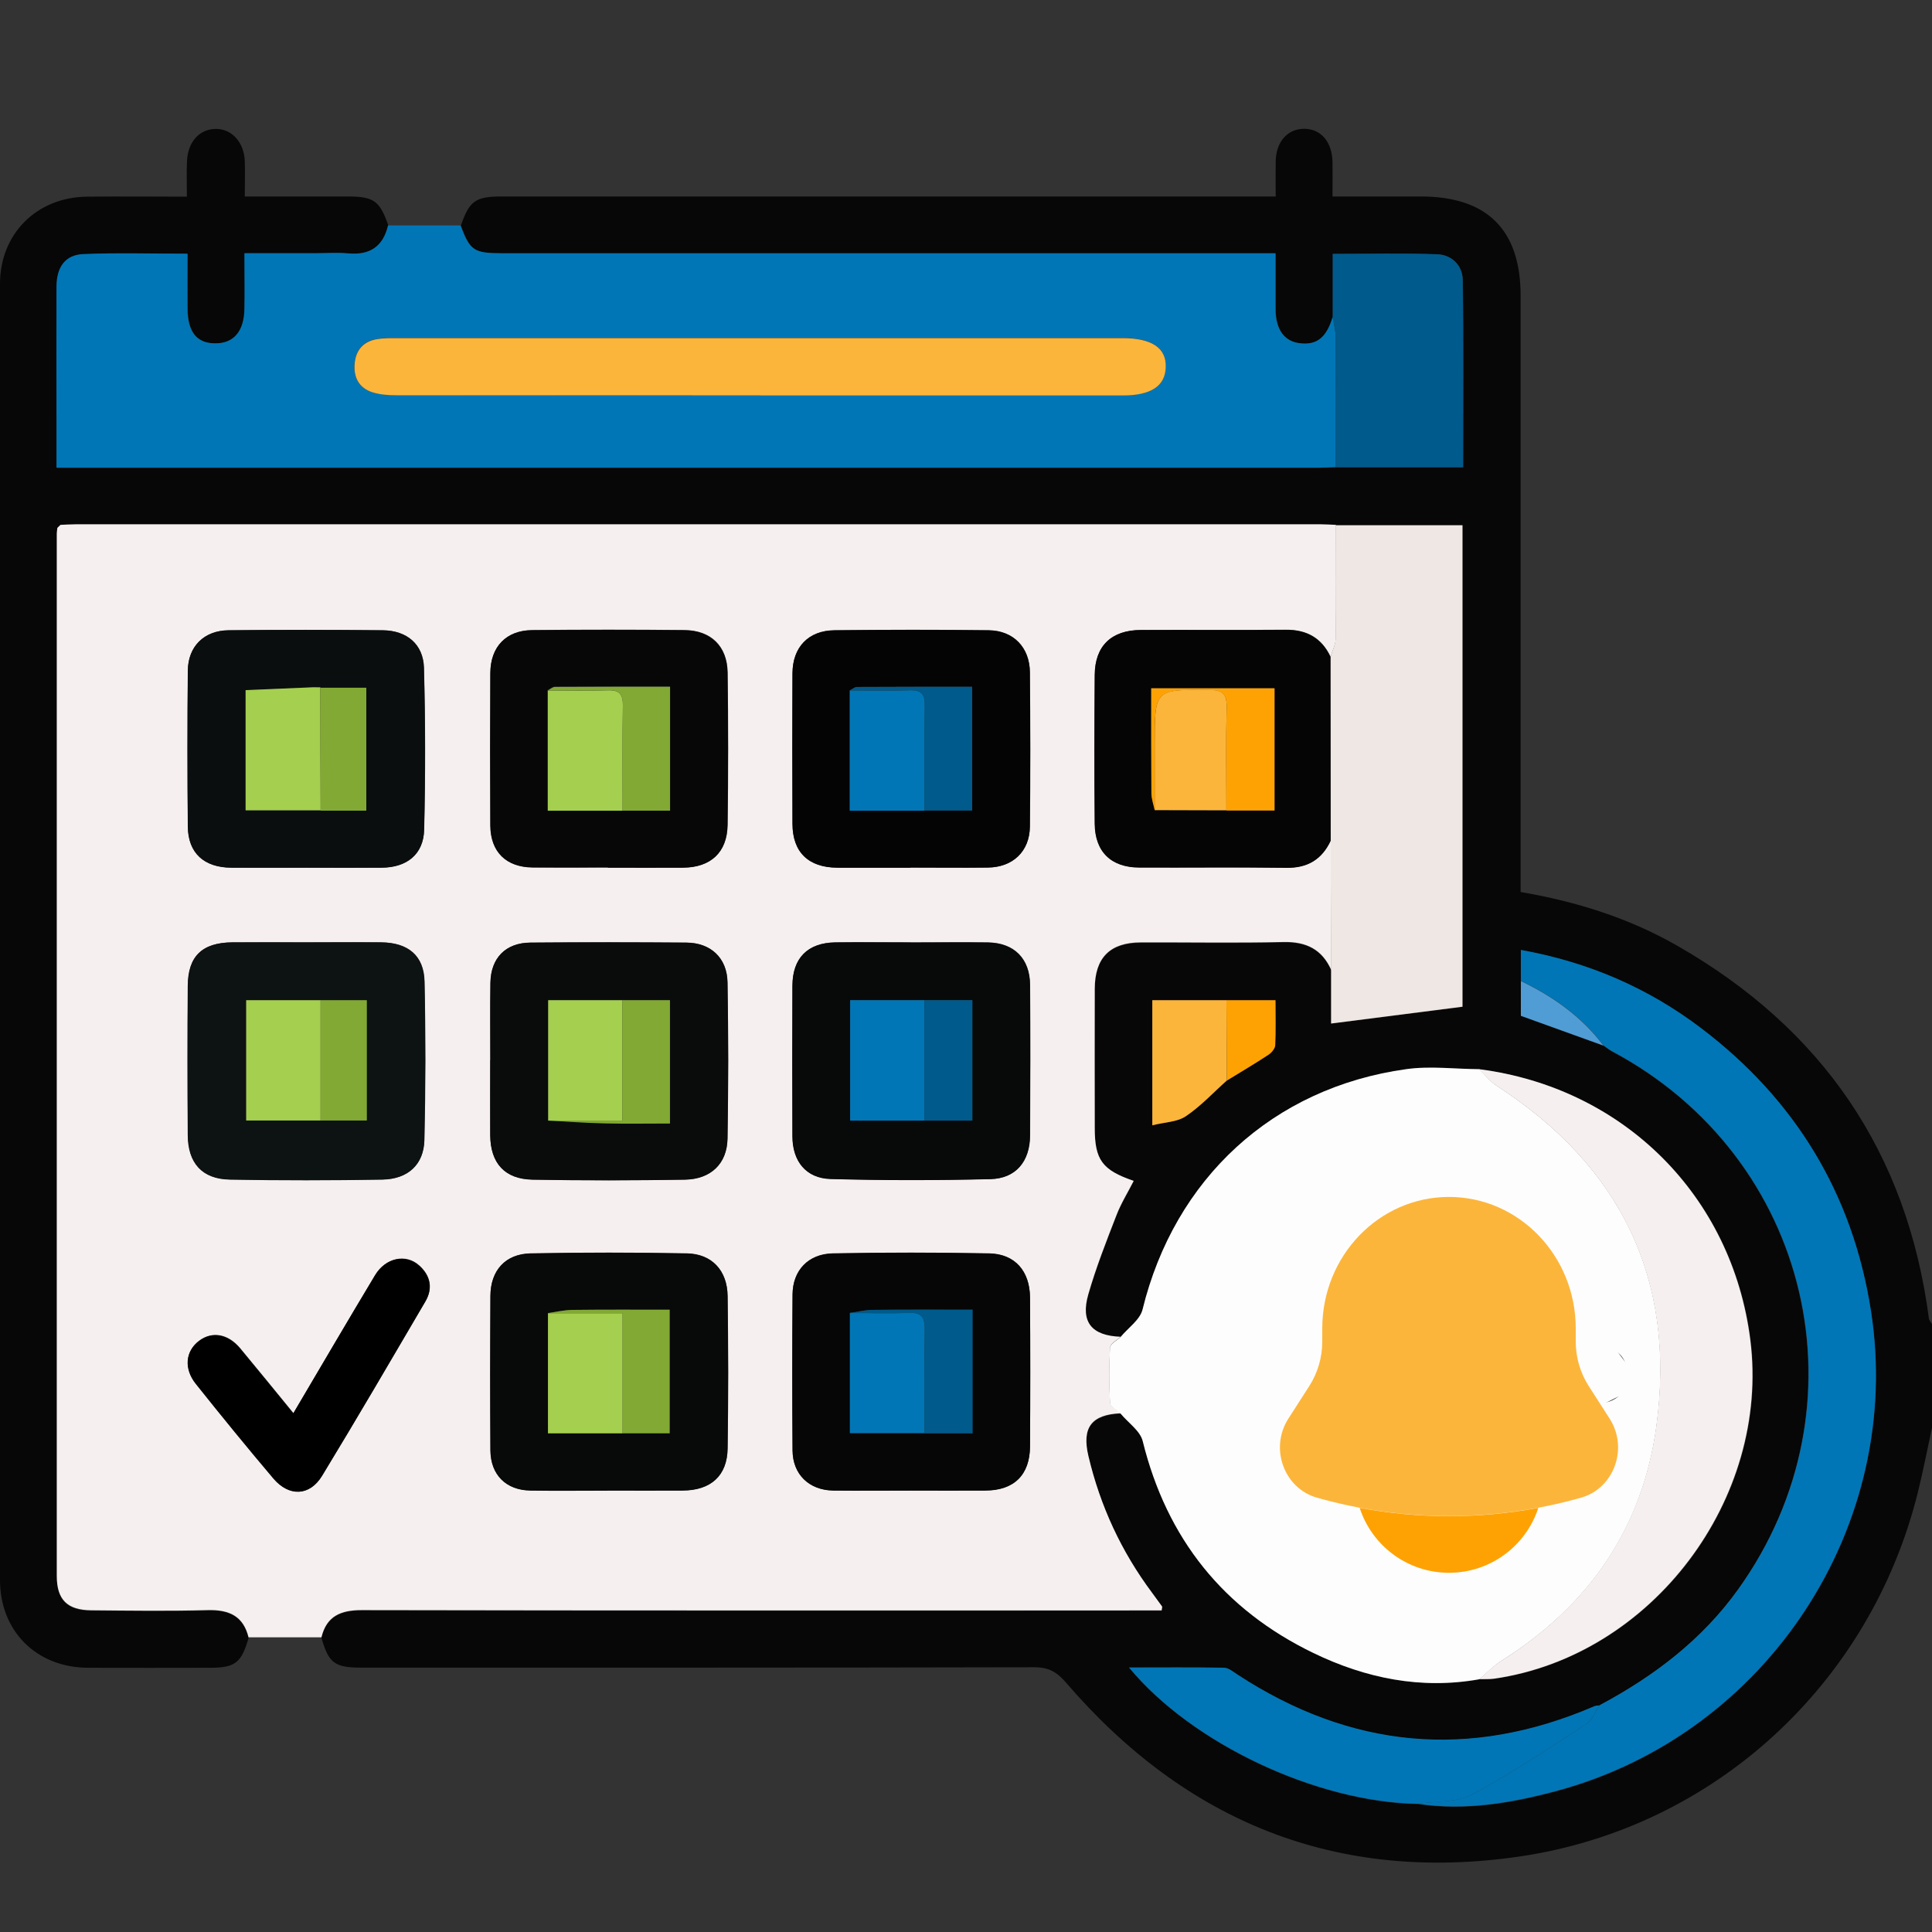 <svg width="30" height="30" viewBox="0 0 30 30" fill="none" xmlns="http://www.w3.org/2000/svg">
<rect x="0" y="0" width="30" height="30" fill="#333333" stroke="none"/>
<g clip-path="url(#clip0_2631_101)">
<path d="M25.5 21.5L22.5 17.5L21.5 18V18.5L21 20L21.5 21.5V22.5H23.5L25.5 21.5Z" fill="#FEFDFD"/>
<path d="M3.86 25.433C3.75 25.818 3.652 25.897 3.267 25.897C2.633 25.897 1.998 25.9 1.363 25.897C0.566 25.892 0 25.329 0 24.533C0 17.825 0 11.117 0 4.408C0 3.634 0.566 3.065 1.345 3.054C1.851 3.048 2.358 3.054 2.902 3.054C2.902 2.859 2.895 2.677 2.904 2.496C2.919 2.202 3.096 2.008 3.341 2.002C3.595 1.995 3.79 2.205 3.801 2.503C3.807 2.677 3.801 2.851 3.801 3.051C4.346 3.051 4.869 3.051 5.394 3.051C5.806 3.051 5.897 3.117 6.031 3.505C5.953 3.834 5.746 3.971 5.411 3.939C5.246 3.924 5.078 3.936 4.914 3.936C4.548 3.936 4.181 3.936 3.801 3.936C3.801 4.256 3.806 4.53 3.801 4.802C3.795 5.147 3.633 5.335 3.353 5.336C3.064 5.336 2.921 5.166 2.916 4.804C2.912 4.524 2.916 4.245 2.916 3.944C2.35 3.944 1.824 3.928 1.3 3.95C1.022 3.961 0.885 4.148 0.883 4.453C0.879 5.156 0.883 5.858 0.883 6.561C0.883 6.792 0.883 7.022 0.883 7.266H1.183C7.616 7.266 14.05 7.266 20.483 7.266C20.571 7.266 20.659 7.26 20.746 7.257C21.396 7.257 22.047 7.257 22.721 7.257C22.721 6.275 22.729 5.312 22.715 4.35C22.712 4.124 22.545 3.958 22.318 3.95C21.785 3.931 21.251 3.944 20.697 3.944V4.924C20.602 5.243 20.454 5.364 20.191 5.333C19.946 5.306 19.812 5.121 19.809 4.801C19.808 4.521 19.809 4.241 19.809 3.936C19.66 3.936 19.544 3.936 19.431 3.936C15.556 3.936 11.681 3.936 7.805 3.936C7.362 3.936 7.304 3.896 7.156 3.505C7.288 3.119 7.381 3.051 7.793 3.051C11.784 3.051 15.776 3.051 19.809 3.051C19.809 2.868 19.806 2.686 19.809 2.506C19.814 2.2 19.995 1.997 20.256 2C20.514 2.003 20.685 2.205 20.691 2.516C20.694 2.68 20.691 2.845 20.691 3.051C21.154 3.051 21.608 3.051 22.062 3.051C23.092 3.051 23.612 3.568 23.612 4.592C23.612 7.568 23.612 10.544 23.612 13.521C23.612 13.627 23.612 13.731 23.612 13.851C24.478 13.999 25.291 14.255 26.039 14.682C28.292 15.97 29.614 17.891 29.952 20.475C29.957 20.507 29.986 20.535 30.005 20.566V22.148C29.929 22.494 29.863 22.843 29.777 23.187C29.037 26.148 26.62 28.382 23.6 28.827C20.76 29.244 18.412 28.291 16.55 26.124C16.411 25.963 16.284 25.889 16.063 25.889C12.579 25.897 9.097 25.895 5.612 25.895C5.195 25.895 5.103 25.824 4.992 25.432C5.072 25.099 5.292 25.007 5.619 25.009C9.658 25.016 13.7 25.013 17.739 25.013H18.039C18.044 24.969 18.049 24.956 18.046 24.952C17.995 24.881 17.944 24.81 17.892 24.741C17.415 24.102 17.085 23.394 16.902 22.617C16.797 22.174 16.948 21.971 17.402 21.952C17.519 22.094 17.705 22.217 17.745 22.379C18.119 23.893 19 24.995 20.397 25.669C21.208 26.061 22.067 26.237 22.973 26.077C23.052 26.075 23.13 26.081 23.207 26.069C25.657 25.715 27.496 23.279 27.184 20.806C26.902 18.574 25.22 16.895 22.973 16.605C22.595 16.601 22.21 16.552 21.837 16.605C19.765 16.894 18.241 18.307 17.744 20.338C17.705 20.498 17.519 20.623 17.402 20.764C16.953 20.747 16.776 20.538 16.901 20.104C17.021 19.687 17.181 19.281 17.338 18.876C17.408 18.693 17.515 18.524 17.605 18.343C17.114 18.176 17.001 18.017 17.001 17.522C17.001 16.802 16.997 16.08 17.001 15.36C17.002 14.878 17.236 14.642 17.713 14.641C18.453 14.638 19.194 14.652 19.934 14.635C20.286 14.627 20.528 14.749 20.672 15.067V15.895C21.374 15.806 22.033 15.721 22.712 15.635V8.157H20.745C20.666 8.154 20.589 8.148 20.511 8.148C14.064 8.148 7.619 8.148 1.173 8.148C1.094 8.148 1.017 8.154 0.939 8.157C0.923 8.173 0.906 8.188 0.891 8.203C0.888 8.233 0.882 8.262 0.882 8.291C0.882 13.687 0.882 19.084 0.882 24.479C0.882 24.847 1.046 25.01 1.419 25.012C2.024 25.016 2.628 25.024 3.233 25.009C3.561 24.999 3.778 25.102 3.86 25.433ZM19.05 16.78C19.266 16.648 19.483 16.52 19.694 16.381C19.743 16.349 19.797 16.284 19.8 16.232C19.811 16.003 19.805 15.772 19.805 15.533H17.892V17.476C18.087 17.426 18.281 17.423 18.413 17.334C18.644 17.178 18.838 16.968 19.049 16.78H19.05ZM24.84 26.485C24.811 26.489 24.78 26.489 24.754 26.5C22.816 27.334 20.968 27.155 19.209 26.003C19.146 25.961 19.075 25.903 19.006 25.901C18.526 25.892 18.044 25.897 17.532 25.897C18.512 27.083 20.449 27.988 22.015 28.014C22.752 28.125 23.472 28.002 24.175 27.813C27.445 26.931 29.569 23.688 29.05 20.358C28.769 18.545 27.875 17.078 26.413 15.97C25.589 15.346 24.661 14.944 23.615 14.756V15.775C24.047 15.932 24.471 16.084 24.895 16.237C24.942 16.269 24.986 16.304 25.035 16.331C28.122 17.977 29.024 21.841 26.988 24.682C26.425 25.467 25.68 26.032 24.838 26.481L24.84 26.485Z" fill="#070707"/>
<path d="M3.86 25.426C3.78 25.095 3.561 24.994 3.233 25.001C2.629 25.018 2.024 25.009 1.419 25.004C1.045 25.001 0.882 24.84 0.882 24.472C0.882 19.076 0.882 13.679 0.882 8.284C0.882 8.255 0.888 8.225 0.891 8.196C0.906 8.181 0.923 8.165 0.939 8.15C1.017 8.147 1.094 8.141 1.173 8.141C7.619 8.141 14.064 8.141 20.511 8.141C20.589 8.141 20.666 8.147 20.745 8.15C20.745 8.738 20.75 9.324 20.742 9.912C20.742 10.007 20.689 10.103 20.662 10.198C20.523 9.903 20.289 9.775 19.965 9.778C19.215 9.784 18.464 9.778 17.715 9.781C17.258 9.784 17.004 10.03 17.001 10.478C16.996 11.248 16.994 12.017 17.001 12.787C17.004 13.224 17.256 13.467 17.695 13.468C18.455 13.472 19.214 13.461 19.974 13.473C20.305 13.478 20.528 13.344 20.665 13.051C20.666 13.721 20.669 14.39 20.671 15.06C20.528 14.741 20.285 14.62 19.932 14.627C19.192 14.644 18.452 14.63 17.712 14.633C17.235 14.635 17.001 14.87 16.999 15.352C16.996 16.072 16.999 16.794 16.999 17.514C16.999 18.008 17.113 18.168 17.604 18.336C17.513 18.515 17.407 18.684 17.336 18.869C17.179 19.273 17.019 19.68 16.899 20.097C16.774 20.531 16.953 20.741 17.401 20.757C17.344 20.811 17.241 20.863 17.238 20.92C17.221 21.206 17.221 21.495 17.238 21.782C17.241 21.839 17.344 21.891 17.401 21.945C16.947 21.965 16.796 22.166 16.901 22.61C17.084 23.385 17.412 24.093 17.89 24.733C17.942 24.803 17.993 24.873 18.044 24.944C18.049 24.95 18.044 24.961 18.038 25.006H17.738C13.698 25.006 9.657 25.009 5.617 25.001C5.291 25.001 5.071 25.093 4.991 25.424H3.861L3.86 25.426ZM4.76 13.472C5.149 13.472 5.54 13.475 5.93 13.472C6.319 13.468 6.577 13.265 6.587 12.882C6.607 12.045 6.607 11.206 6.584 10.369C6.574 10.003 6.319 9.79 5.945 9.786C5.146 9.778 4.346 9.777 3.547 9.786C3.17 9.79 2.922 10.037 2.918 10.409C2.909 11.219 2.909 12.026 2.918 12.836C2.922 13.245 3.169 13.468 3.59 13.472C3.98 13.475 4.371 13.472 4.76 13.472ZM7.613 16.459C7.613 16.848 7.61 17.239 7.613 17.628C7.618 18.061 7.838 18.308 8.27 18.316C9.06 18.33 9.849 18.33 10.639 18.316C11.039 18.308 11.29 18.067 11.297 17.68C11.311 16.872 11.311 16.063 11.297 15.254C11.291 14.873 11.036 14.639 10.662 14.636C9.852 14.63 9.044 14.63 8.235 14.636C7.852 14.639 7.622 14.877 7.616 15.26C7.61 15.66 7.616 16.058 7.615 16.459H7.613ZM4.749 14.632C4.369 14.632 3.987 14.629 3.607 14.632C3.141 14.636 2.921 14.846 2.918 15.306C2.912 16.077 2.912 16.849 2.918 17.62C2.921 18.059 3.141 18.307 3.57 18.314C4.361 18.328 5.152 18.328 5.943 18.314C6.337 18.307 6.582 18.082 6.591 17.701C6.61 16.88 6.611 16.06 6.593 15.24C6.584 14.836 6.337 14.636 5.922 14.632C5.531 14.627 5.14 14.632 4.751 14.632H4.749ZM14.143 14.632C13.754 14.632 13.363 14.627 12.973 14.632C12.544 14.638 12.31 14.873 12.307 15.304C12.304 16.085 12.304 16.863 12.307 17.643C12.308 18.028 12.518 18.294 12.898 18.305C13.726 18.328 14.555 18.328 15.383 18.307C15.777 18.298 15.993 18.033 15.996 17.631C16 16.851 16.002 16.072 15.996 15.292C15.993 14.883 15.748 14.639 15.343 14.633C14.943 14.627 14.544 14.633 14.144 14.633L14.143 14.632ZM9.435 23.142C9.825 23.142 10.216 23.144 10.605 23.142C11.037 23.139 11.293 22.914 11.299 22.491C11.311 21.702 11.31 20.912 11.299 20.123C11.294 19.727 11.054 19.469 10.668 19.461C9.86 19.446 9.05 19.446 8.241 19.461C7.847 19.469 7.618 19.726 7.616 20.121C7.612 20.92 7.612 21.72 7.616 22.519C7.619 22.899 7.859 23.136 8.236 23.142C8.637 23.148 9.035 23.142 9.435 23.144V23.142ZM14.141 13.47C14.541 13.47 14.94 13.473 15.34 13.47C15.726 13.465 15.988 13.221 15.993 12.836C16.002 12.037 16 11.237 15.993 10.438C15.99 10.052 15.737 9.79 15.354 9.786C14.555 9.775 13.755 9.777 12.956 9.786C12.553 9.79 12.308 10.049 12.307 10.454C12.302 11.234 12.304 12.013 12.307 12.793C12.308 13.231 12.555 13.468 13.001 13.472C13.381 13.473 13.761 13.472 14.141 13.472V13.47ZM9.441 13.47C9.831 13.47 10.222 13.472 10.611 13.47C11.037 13.467 11.293 13.235 11.299 12.808C11.31 12.019 11.31 11.229 11.299 10.44C11.293 10.032 11.039 9.787 10.633 9.783C9.843 9.775 9.054 9.775 8.264 9.783C7.859 9.787 7.618 10.041 7.616 10.447C7.612 11.237 7.612 12.026 7.616 12.816C7.619 13.225 7.862 13.464 8.273 13.467C8.663 13.472 9.054 13.467 9.443 13.467L9.441 13.47ZM14.137 23.142C14.526 23.142 14.917 23.144 15.306 23.142C15.748 23.139 15.991 22.899 15.994 22.457C15.999 21.688 15.999 20.917 15.994 20.147C15.991 19.735 15.762 19.469 15.359 19.461C14.549 19.446 13.74 19.446 12.932 19.461C12.55 19.469 12.31 19.726 12.307 20.095C12.301 20.905 12.301 21.714 12.307 22.522C12.31 22.891 12.564 23.136 12.936 23.142C13.336 23.148 13.735 23.142 14.135 23.144L14.137 23.142ZM4.555 21.94C4.264 21.585 4.001 21.26 3.733 20.938C3.543 20.709 3.295 20.666 3.093 20.818C2.882 20.977 2.853 21.248 3.044 21.486C3.44 21.98 3.84 22.473 4.249 22.956C4.491 23.242 4.811 23.23 5.003 22.913C5.548 22.017 6.077 21.111 6.607 20.206C6.725 20.004 6.687 19.809 6.514 19.652C6.307 19.461 5.99 19.526 5.825 19.8C5.405 20.498 4.994 21.202 4.557 21.942L4.555 21.94Z" fill="#F5F0EF"/>
<path d="M7.151 3.502C7.298 3.892 7.356 3.932 7.801 3.932C11.676 3.932 15.551 3.932 19.426 3.932C19.541 3.932 19.655 3.932 19.805 3.932C19.805 4.237 19.805 4.517 19.805 4.797C19.806 5.117 19.94 5.302 20.186 5.33C20.449 5.361 20.599 5.239 20.693 4.92C20.709 5.022 20.739 5.124 20.739 5.225C20.743 5.901 20.74 6.576 20.74 7.252C20.652 7.255 20.565 7.261 20.477 7.261C14.044 7.261 7.61 7.261 1.177 7.261H0.877C0.877 7.016 0.877 6.786 0.877 6.556C0.877 5.853 0.874 5.151 0.877 4.448C0.879 4.143 1.014 3.957 1.294 3.945C1.818 3.923 2.344 3.939 2.91 3.939C2.91 4.24 2.907 4.52 2.91 4.799C2.915 5.161 3.058 5.333 3.347 5.331C3.629 5.331 3.789 5.144 3.795 4.797C3.8 4.525 3.795 4.253 3.795 3.931C4.177 3.931 4.543 3.931 4.908 3.931C5.074 3.931 5.24 3.919 5.405 3.934C5.74 3.966 5.948 3.829 6.025 3.5C6.399 3.5 6.771 3.5 7.145 3.5L7.151 3.502ZM11.808 6.138C13.683 6.138 15.556 6.138 17.43 6.138C17.87 6.138 18.092 5.992 18.101 5.699C18.11 5.399 17.884 5.247 17.424 5.247C13.666 5.247 9.909 5.247 6.151 5.247C6.054 5.247 5.956 5.247 5.859 5.262C5.649 5.294 5.529 5.424 5.506 5.631C5.483 5.85 5.568 6.021 5.783 6.088C5.9 6.125 6.031 6.135 6.157 6.135C8.041 6.138 9.925 6.136 11.808 6.136V6.138Z" fill="#0076B6"/>
<path d="M17.399 21.95C17.342 21.896 17.239 21.843 17.236 21.786C17.219 21.5 17.219 21.211 17.236 20.925C17.239 20.868 17.342 20.815 17.399 20.762C17.516 20.62 17.701 20.495 17.741 20.335C18.238 18.304 19.762 16.89 21.834 16.602C22.205 16.549 22.59 16.6 22.97 16.602C23.058 16.686 23.133 16.788 23.233 16.854C25.162 18.101 26.03 19.857 25.722 22.142C25.508 23.73 24.671 24.937 23.315 25.789C23.19 25.868 23.086 25.98 22.972 26.075C22.067 26.237 21.206 26.06 20.395 25.668C18.998 24.992 18.118 23.892 17.744 22.377C17.704 22.217 17.519 22.093 17.401 21.951L17.399 21.95ZM22.856 20.911C22.856 19.977 22.858 19.089 22.856 18.201C22.856 17.905 22.681 17.716 22.427 17.713C22.179 17.71 21.982 17.907 21.981 18.193C21.974 19.227 21.974 20.263 21.981 21.297C21.981 21.589 22.142 21.782 22.415 21.786C23.224 21.799 24.035 21.799 24.845 21.786C25.134 21.782 25.311 21.546 25.266 21.272C25.222 21.003 25.04 20.909 24.785 20.909C24.152 20.911 23.521 20.909 22.859 20.909L22.856 20.911Z" fill="#FEFDFD"/>
<path d="M23.616 15.23V14.75C24.662 14.938 25.591 15.339 26.414 15.964C27.876 17.072 28.769 18.539 29.052 20.352C29.571 23.68 27.447 26.924 24.177 27.806C23.473 27.996 22.752 28.119 22.016 28.008C22.299 27.965 22.621 27.992 22.859 27.865C23.47 27.539 24.047 27.149 24.629 26.771C24.723 26.709 24.772 26.577 24.841 26.477C25.683 26.027 26.43 25.462 26.991 24.678C29.029 21.837 28.126 17.973 25.038 16.326C24.989 16.3 24.945 16.263 24.898 16.232C24.561 15.784 24.118 15.472 23.618 15.232L23.616 15.23Z" fill="#0076B6"/>
<path d="M20.668 15.065C20.666 14.395 20.663 13.726 20.662 13.056C20.662 12.105 20.659 11.154 20.659 10.205C20.686 10.109 20.737 10.014 20.739 9.918C20.746 9.33 20.742 8.744 20.742 8.156H22.709V15.632C22.03 15.719 21.37 15.803 20.669 15.893V15.065H20.668Z" fill="#EFE7E3"/>
<path d="M22.969 26.075C23.082 25.978 23.187 25.867 23.312 25.789C24.666 24.936 25.503 23.732 25.719 22.142C26.026 19.856 25.159 18.101 23.23 16.854C23.13 16.789 23.055 16.688 22.967 16.602C25.214 16.892 26.895 18.571 27.178 20.803C27.49 23.276 25.651 25.712 23.201 26.066C23.124 26.077 23.046 26.071 22.967 26.074L22.969 26.075Z" fill="#F5F0EF"/>
<path d="M20.742 7.253C20.742 6.578 20.745 5.902 20.74 5.227C20.74 5.125 20.709 5.023 20.694 4.922V3.942C21.248 3.942 21.782 3.929 22.315 3.948C22.542 3.955 22.709 4.12 22.712 4.348C22.726 5.31 22.718 6.271 22.718 7.255H20.743L20.742 7.253Z" fill="#005A8C"/>
<path d="M24.84 26.478C24.771 26.578 24.721 26.71 24.628 26.772C24.046 27.151 23.469 27.54 22.858 27.866C22.619 27.994 22.298 27.966 22.015 28.009C20.451 27.983 18.512 27.078 17.532 25.892C18.044 25.892 18.524 25.887 19.006 25.896C19.074 25.896 19.146 25.956 19.209 25.998C20.97 27.151 22.816 27.329 24.754 26.495C24.78 26.484 24.811 26.484 24.84 26.48V26.478Z" fill="#0076B6"/>
<path d="M19.05 16.778C18.841 16.965 18.646 17.176 18.415 17.332C18.281 17.423 18.089 17.424 17.893 17.473V15.531H19.044C19.046 15.947 19.049 16.362 19.05 16.778Z" fill="#FCB53B"/>
<path d="M19.05 16.778C19.049 16.362 19.046 15.947 19.044 15.531H19.806C19.806 15.768 19.812 15.999 19.802 16.23C19.799 16.282 19.745 16.347 19.695 16.379C19.485 16.518 19.267 16.645 19.052 16.778H19.05Z" fill="#FEA204"/>
<path d="M23.616 15.234C24.115 15.474 24.56 15.787 24.897 16.235C24.474 16.082 24.049 15.928 23.616 15.773V15.234Z" fill="#509DD5"/>
<path d="M4.758 13.474C4.369 13.474 3.978 13.476 3.589 13.474C3.169 13.471 2.921 13.248 2.916 12.838C2.909 12.029 2.909 11.221 2.916 10.411C2.921 10.039 3.167 9.793 3.546 9.788C4.344 9.779 5.145 9.779 5.943 9.788C6.316 9.791 6.571 10.005 6.582 10.371C6.604 11.209 6.605 12.047 6.585 12.884C6.576 13.268 6.317 13.471 5.928 13.474C5.539 13.477 5.148 13.474 4.758 13.474ZM4.978 12.584H5.688V10.676C5.436 10.676 5.205 10.676 4.974 10.676C4.937 10.676 4.898 10.676 4.862 10.675C4.512 10.69 4.163 10.704 3.813 10.719V12.584H4.978Z" fill="#0A0E0F"/>
<path d="M7.613 16.46C7.613 16.06 7.609 15.661 7.615 15.261C7.621 14.877 7.85 14.641 8.233 14.638C9.043 14.63 9.851 14.632 10.66 14.638C11.034 14.641 11.29 14.875 11.296 15.255C11.311 16.063 11.31 16.873 11.296 17.682C11.29 18.068 11.039 18.311 10.637 18.318C9.848 18.331 9.058 18.333 8.269 18.318C7.836 18.31 7.616 18.062 7.612 17.63C7.609 17.24 7.612 16.849 7.612 16.46H7.613ZM8.513 17.397C8.807 17.413 9.101 17.434 9.395 17.44C9.731 17.448 10.068 17.442 10.403 17.442V15.527H8.512V17.397H8.513Z" fill="#0A0C0C"/>
<path d="M4.748 14.634C5.139 14.634 5.529 14.631 5.919 14.634C6.334 14.639 6.581 14.839 6.59 15.242C6.608 16.062 6.607 16.883 6.588 17.703C6.579 18.084 6.334 18.309 5.94 18.317C5.149 18.331 4.358 18.332 3.567 18.317C3.138 18.309 2.916 18.061 2.915 17.623C2.91 16.852 2.909 16.079 2.915 15.308C2.918 14.848 3.138 14.639 3.604 14.634C3.984 14.631 4.366 14.634 4.746 14.634H4.748ZM4.977 15.53H3.821V17.398H5.693V15.53H4.975H4.977Z" fill="#0D1212"/>
<path d="M14.141 14.636C14.541 14.636 14.94 14.632 15.34 14.636C15.745 14.643 15.99 14.886 15.993 15.295C15.999 16.075 15.997 16.854 15.993 17.634C15.99 18.036 15.774 18.299 15.38 18.31C14.552 18.33 13.723 18.331 12.895 18.308C12.515 18.297 12.305 18.033 12.304 17.647C12.301 16.866 12.301 16.088 12.304 15.307C12.305 14.878 12.539 14.641 12.97 14.635C13.36 14.63 13.75 14.635 14.14 14.635L14.141 14.636ZM13.201 17.399H15.098V15.529H13.201V17.399Z" fill="#080909"/>
<path d="M9.434 23.147C9.034 23.147 8.635 23.152 8.235 23.146C7.858 23.14 7.618 22.903 7.615 22.523C7.609 21.724 7.61 20.924 7.615 20.125C7.616 19.731 7.846 19.472 8.239 19.465C9.049 19.449 9.857 19.449 10.666 19.465C11.054 19.472 11.293 19.731 11.297 20.126C11.308 20.916 11.31 21.705 11.297 22.495C11.291 22.918 11.036 23.143 10.603 23.146C10.214 23.149 9.823 23.146 9.434 23.146V23.147ZM9.666 22.256H10.397V20.337C9.88 20.337 9.384 20.334 8.887 20.34C8.761 20.34 8.633 20.373 8.507 20.39V22.256H9.666Z" fill="#080909"/>
<path d="M20.659 10.203C20.659 11.154 20.662 12.105 20.662 13.055C20.525 13.347 20.302 13.482 19.971 13.476C19.211 13.466 18.452 13.475 17.692 13.472C17.253 13.472 17.001 13.227 16.998 12.79C16.991 12.021 16.993 11.251 16.998 10.482C17.001 10.032 17.255 9.786 17.712 9.784C18.461 9.78 19.212 9.787 19.962 9.781C20.286 9.778 20.52 9.906 20.659 10.201V10.203ZM17.93 12.582C18.301 12.582 18.672 12.584 19.043 12.585H19.791V10.686H17.876C17.876 11.245 17.873 11.78 17.879 12.316C17.879 12.405 17.913 12.493 17.93 12.581V12.582Z" fill="#050505"/>
<path d="M14.14 13.474C13.76 13.474 13.38 13.476 12.999 13.474C12.553 13.471 12.307 13.234 12.305 12.795C12.302 12.015 12.302 11.236 12.305 10.456C12.307 10.051 12.552 9.793 12.955 9.788C13.754 9.779 14.554 9.779 15.352 9.788C15.736 9.793 15.988 10.054 15.991 10.441C15.999 11.239 15.999 12.04 15.991 12.838C15.986 13.223 15.726 13.468 15.339 13.472C14.938 13.477 14.54 13.472 14.14 13.472V13.474ZM14.354 12.586H15.095V10.664C14.486 10.664 13.895 10.664 13.306 10.667C13.269 10.667 13.232 10.702 13.195 10.721V12.588H14.355L14.354 12.586Z" fill="#040404"/>
<path d="M9.44 13.471C9.051 13.471 8.66 13.474 8.27 13.471C7.859 13.467 7.616 13.23 7.613 12.82C7.609 12.031 7.609 11.241 7.613 10.452C7.615 10.046 7.858 9.79 8.261 9.787C9.051 9.779 9.84 9.779 10.63 9.787C11.034 9.792 11.29 10.036 11.296 10.444C11.308 11.234 11.307 12.023 11.296 12.813C11.29 13.237 11.034 13.471 10.608 13.474C10.219 13.477 9.828 13.474 9.438 13.474L9.44 13.471ZM8.504 10.715V12.582H10.403V10.658C9.797 10.658 9.207 10.658 8.617 10.661C8.58 10.661 8.541 10.697 8.504 10.715Z" fill="#070707"/>
<path d="M14.135 23.146C13.735 23.146 13.336 23.15 12.936 23.146C12.564 23.14 12.31 22.896 12.307 22.526C12.301 21.716 12.301 20.907 12.307 20.099C12.31 19.731 12.55 19.472 12.932 19.465C13.741 19.449 14.551 19.449 15.359 19.465C15.76 19.472 15.991 19.739 15.994 20.151C15.999 20.921 15.999 21.692 15.994 22.461C15.991 22.903 15.748 23.143 15.306 23.146C14.917 23.149 14.526 23.146 14.137 23.146H14.135ZM14.354 22.255H15.1V20.336C14.574 20.336 14.06 20.333 13.547 20.339C13.43 20.339 13.313 20.371 13.196 20.388V22.255H14.354Z" fill="#060606"/>
<path d="M4.554 21.947C4.991 21.206 5.403 20.503 5.822 19.805C5.986 19.529 6.303 19.466 6.511 19.657C6.684 19.814 6.722 20.009 6.604 20.211C6.073 21.116 5.545 22.022 5 22.918C4.808 23.233 4.489 23.245 4.246 22.961C3.837 22.478 3.436 21.987 3.041 21.491C2.85 21.253 2.879 20.982 3.09 20.823C3.293 20.671 3.54 20.714 3.73 20.943C3.998 21.265 4.261 21.59 4.552 21.945L4.554 21.947Z" fill="black"/>
<path d="M11.81 6.139C9.926 6.139 8.043 6.139 6.159 6.138C6.034 6.138 5.903 6.129 5.785 6.092C5.569 6.023 5.485 5.852 5.508 5.635C5.529 5.427 5.651 5.298 5.86 5.265C5.956 5.25 6.054 5.25 6.153 5.25C9.911 5.25 13.667 5.25 17.425 5.25C17.886 5.25 18.112 5.402 18.102 5.702C18.093 5.995 17.872 6.141 17.432 6.141C15.557 6.141 13.684 6.141 11.81 6.141V6.139Z" fill="#FCB53B"/>
<path d="M4.862 10.672C4.898 10.672 4.937 10.672 4.974 10.673C4.974 11.309 4.977 11.946 4.979 12.582H3.814C3.814 11.949 3.814 11.334 3.814 10.716C4.163 10.701 4.512 10.687 4.862 10.672Z" fill="#A5CF4F"/>
<path d="M4.978 12.588C4.978 11.952 4.975 11.315 4.974 10.68C5.205 10.68 5.436 10.68 5.688 10.68V12.588H4.978Z" fill="#82A933"/>
<path d="M8.512 17.401V15.531C8.898 15.531 9.283 15.531 9.666 15.531C9.666 16.147 9.666 16.762 9.666 17.401H8.512Z" fill="#A5CF4F"/>
<path d="M8.512 17.401H9.666C9.666 16.762 9.666 16.147 9.666 15.531C9.906 15.531 10.146 15.531 10.403 15.531V17.446C10.066 17.446 9.731 17.452 9.395 17.444C9.101 17.438 8.807 17.416 8.513 17.401H8.512Z" fill="#82A933"/>
<path d="M3.823 17.399V15.531C4.207 15.531 4.592 15.531 4.978 15.531C4.978 16.147 4.978 16.762 4.978 17.399H3.823Z" fill="#A5CF4F"/>
<path d="M3.823 17.399H4.978C4.978 16.762 4.978 16.147 4.978 15.531C5.211 15.531 5.445 15.531 5.696 15.531V17.399H3.824H3.823Z" fill="#82A933"/>
<path d="M13.201 17.401V15.531C13.587 15.531 13.97 15.531 14.354 15.531C14.354 16.147 14.354 16.761 14.354 17.401H13.201Z" fill="#0076B6"/>
<path d="M13.201 17.401H14.354C14.354 16.762 14.354 16.147 14.354 15.531C14.595 15.531 14.838 15.531 15.099 15.531V17.401H13.201Z" fill="#005A8B"/>
<path d="M9.668 22.257H8.509C8.509 21.637 8.509 21.014 8.509 20.391C8.884 20.391 9.26 20.391 9.668 20.391V22.257Z" fill="#A5CF4F"/>
<path d="M9.668 22.256V20.389C9.26 20.389 8.884 20.389 8.509 20.389C8.635 20.372 8.763 20.341 8.889 20.34C9.384 20.334 9.88 20.337 10.399 20.337V22.256H9.668Z" fill="#82A933"/>
<path d="M19.043 12.582C18.672 12.582 18.301 12.581 17.93 12.579C17.93 12.239 17.93 11.897 17.93 11.557C17.93 10.698 17.93 10.705 18.78 10.712C18.981 10.714 19.052 10.771 19.047 10.977C19.035 11.513 19.043 12.047 19.043 12.582Z" fill="#FCB53B"/>
<path d="M19.043 12.585C19.043 12.05 19.035 11.514 19.047 10.98C19.052 10.774 18.981 10.717 18.78 10.715C17.93 10.707 17.93 10.701 17.93 11.56C17.93 11.9 17.93 12.242 17.93 12.582C17.912 12.494 17.879 12.405 17.879 12.317C17.875 11.782 17.876 11.246 17.876 10.688H19.791V12.586H19.043V12.585Z" fill="#FEA204"/>
<path d="M14.355 12.589H13.195C13.195 11.963 13.195 11.342 13.195 10.722C13.506 10.722 13.817 10.731 14.127 10.719C14.309 10.713 14.363 10.784 14.36 10.958C14.352 11.501 14.357 12.046 14.355 12.589Z" fill="#0076B6"/>
<path d="M14.355 12.588C14.355 12.044 14.351 11.5 14.36 10.957C14.363 10.783 14.309 10.712 14.127 10.718C13.817 10.729 13.506 10.721 13.195 10.721C13.232 10.703 13.269 10.669 13.306 10.667C13.897 10.664 14.488 10.664 15.095 10.664V12.586H14.354L14.355 12.588Z" fill="#005A8B"/>
<path d="M9.668 12.589H8.506C8.506 11.969 8.506 11.345 8.506 10.722C8.817 10.722 9.127 10.73 9.438 10.719C9.618 10.713 9.675 10.781 9.672 10.956C9.663 11.501 9.668 12.044 9.668 12.589Z" fill="#A5CF4F"/>
<path d="M9.668 12.588C9.668 12.043 9.663 11.498 9.672 10.955C9.675 10.78 9.618 10.712 9.438 10.718C9.127 10.729 8.817 10.721 8.506 10.721C8.543 10.703 8.581 10.667 8.618 10.667C9.209 10.664 9.798 10.664 10.405 10.664V12.588H9.669H9.668Z" fill="#82A933"/>
<path d="M14.355 22.252H13.198C13.198 21.626 13.198 21.006 13.198 20.385C13.498 20.385 13.8 20.399 14.1 20.384C14.309 20.373 14.364 20.454 14.36 20.651C14.349 21.186 14.355 21.718 14.355 22.252Z" fill="#0076B6"/>
<path d="M14.355 22.256C14.355 21.722 14.349 21.188 14.36 20.655C14.364 20.457 14.309 20.377 14.1 20.387C13.8 20.403 13.498 20.391 13.198 20.389C13.315 20.372 13.432 20.341 13.549 20.34C14.063 20.334 14.575 20.337 15.102 20.337V22.256H14.355Z" fill="#005A8B"/>
<g clip-path="url(#clip1_2631_101)">
<path d="M24.468 20.628V20.833C24.468 21.079 24.539 21.32 24.671 21.525L24.994 22.028C25.289 22.487 25.064 23.111 24.55 23.256C23.208 23.636 21.792 23.636 20.45 23.256C19.937 23.111 19.711 22.487 20.006 22.028L20.329 21.525C20.461 21.32 20.532 21.079 20.532 20.833V20.628C20.532 19.5 21.413 18.586 22.5 18.586C23.587 18.586 24.468 19.5 24.468 20.628Z" fill="#FCB53B"/>
<path d="M21.113 23.414C21.302 23.999 21.852 24.422 22.5 24.422C23.148 24.422 23.698 23.999 23.887 23.414C22.97 23.586 22.03 23.586 21.113 23.414Z" fill="#FEA204"/>
</g>
</g>
<defs>
<clipPath id="clip0_2631_101">
<rect width="30" height="26.924" fill="white" transform="translate(0 2)"/>
</clipPath>
<clipPath id="clip1_2631_101">
<rect width="7" height="7" fill="white" transform="translate(19 18)"/>
</clipPath>
</defs>
</svg>
